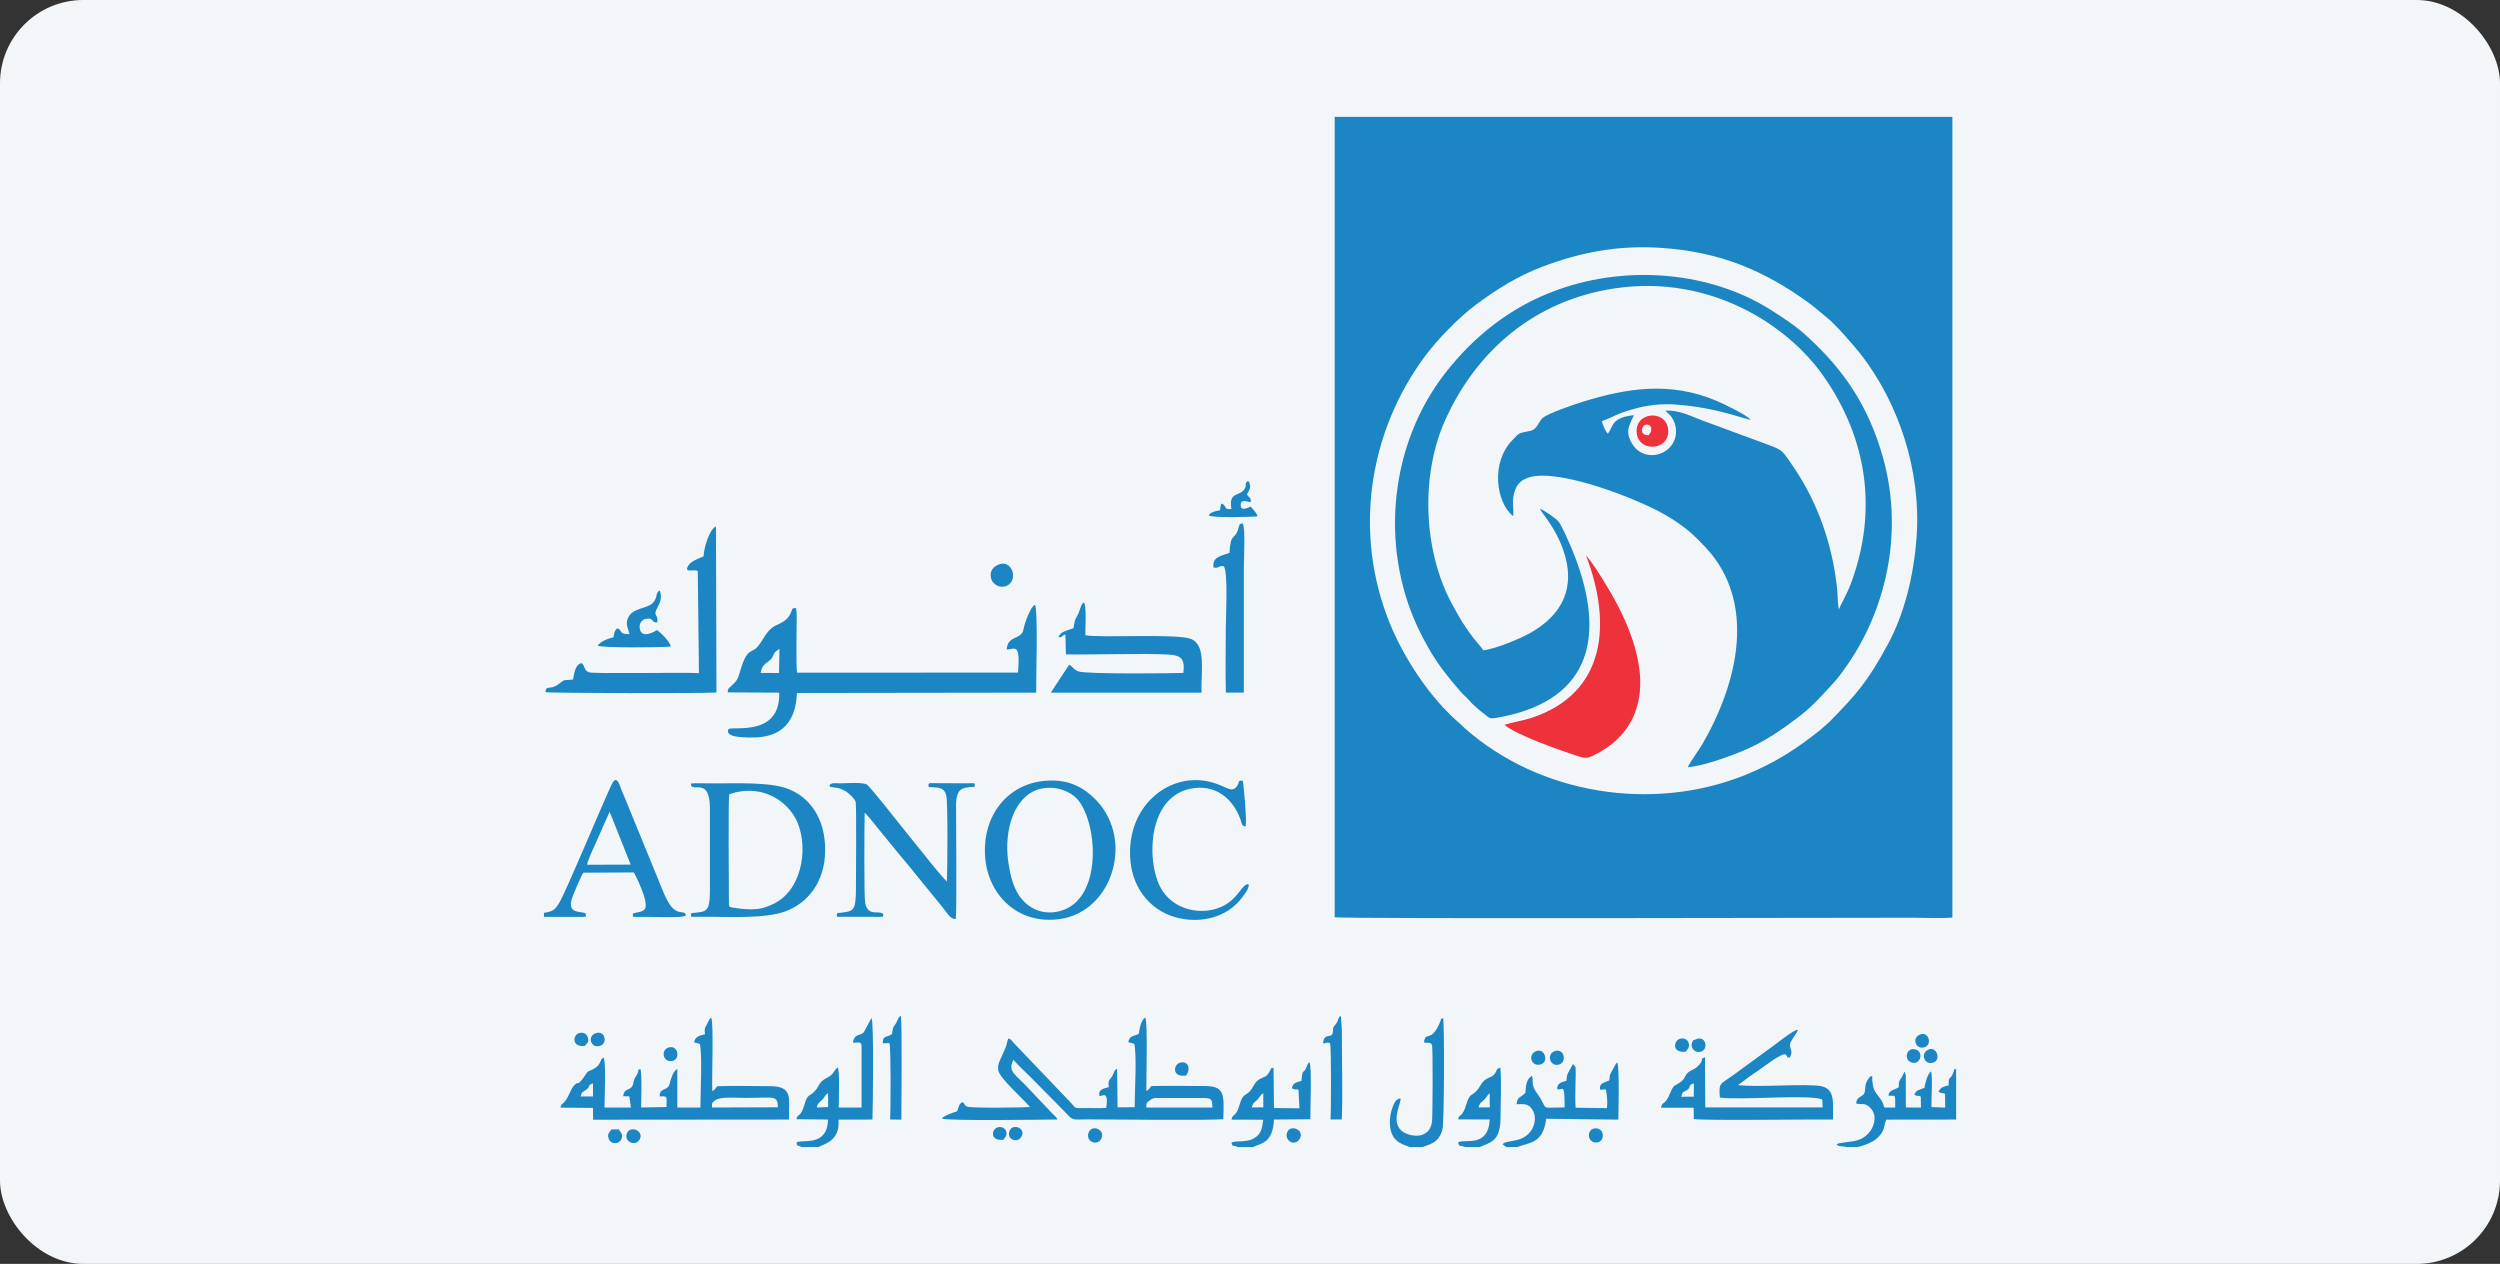 <svg width="180" height="91" viewBox="0 0 180 91" fill="none" xmlns="http://www.w3.org/2000/svg">
<rect x="0" y="0" width="180" height="91" fill="#333333" stroke="none"/>
<rect width="180" height="91" rx="6" fill="#F3F6F9"/>
<g clip-path="url(#clip0_1231_21924)">
<path d="M114.199 40.008C116.068 44.896 115.642 49.916 110.265 51.688C109.638 51.895 108.931 51.987 108.321 52.188C109.201 52.936 112.358 54.04 113.739 54.483C114.319 54.672 114.572 54.477 115.09 54.201C116.28 53.562 117.292 52.556 117.781 51.141C118.788 48.231 117.195 44.683 115.746 42.291C115.366 41.653 114.636 40.456 114.199 40.008ZM118.69 31.336C118.029 31.353 118.172 30.68 118.454 30.594C118.874 30.462 119.075 30.95 118.69 31.336ZM117.85 31.221C118.04 32.641 120.358 32.417 120.093 30.824C119.863 29.455 117.643 29.668 117.85 31.221Z" fill="#ED323C"/>
<path d="M138.002 38.559C137.812 41.428 137.104 44.206 135.943 46.357C134.482 49.066 133.671 49.986 131.716 51.975L131.089 52.533C129.37 53.908 127.828 54.914 125.683 55.788C118.99 58.497 110.852 57.197 105.475 52.441C105.314 52.303 105.28 52.24 105.136 52.119C103.014 50.331 101.093 47.421 100.052 44.844C97.436 38.375 98.528 31.1 102.634 25.602C103.543 24.389 105.09 22.802 106.326 21.893C107.804 20.8 109.271 19.88 111.042 19.207C113.607 18.23 116.338 17.643 119.473 17.839C123.837 18.109 126.989 19.466 130.232 21.807C130.738 22.175 131.124 22.543 131.584 22.905C132.147 23.348 133.493 24.895 133.959 25.487C136.731 29.047 138.312 33.901 138.002 38.559ZM140.572 8.413H96.096V66.042C96.625 66.168 133.51 66.076 137.731 66.076C138.623 66.076 139.71 66.134 140.572 66.065V8.413Z" fill="#1C86C4"/>
<path d="M106.792 46.823C106.654 46.575 106.39 46.322 106.177 46.052C105.469 45.149 105.142 44.58 104.578 43.55C102.427 39.623 102.295 34.159 104.049 30.26C106.321 25.205 110.536 21.611 116.287 20.76C123.096 19.754 128.703 23.359 131.319 27.12C134.448 31.612 135.224 36.816 133.24 42.078C132.97 42.785 132.527 43.539 132.395 43.884C132.308 43.441 132.32 42.785 132.268 42.32C131.923 39.214 130.894 36.218 129.18 33.694C128.352 32.474 128.386 32.428 127.426 32.066L122.549 30.266C121.715 29.956 120.928 29.518 119.921 29.564C119.996 29.674 119.938 29.593 120.025 29.68L120.26 29.91C120.588 30.306 120.766 30.899 120.628 31.468C120.295 32.865 118.294 33.331 117.483 31.899C116.988 31.031 117.322 30.605 117.644 29.892C116.011 30.065 116.172 30.68 115.769 31.227C115.568 31.025 115.418 30.611 115.332 30.324C116.269 29.984 116.327 29.8 117.719 29.421C118.644 29.168 119.628 29.053 120.657 29.128C123.671 29.352 125.511 30.168 126.063 30.226C125.683 29.841 124.234 29.133 123.567 28.851C120.283 27.465 117.172 27.92 113.889 28.949C113.279 29.139 111.514 29.743 111.105 30.071C110.743 30.358 110.72 30.916 110.145 31.031C109.271 31.209 109.432 31.14 108.891 31.692C107.327 33.291 107.701 36.166 108.943 37.161C109.006 36.782 108.891 36.27 108.96 35.798C109.075 34.993 109.443 34.51 110.26 34.326C112.526 33.826 117.805 35.896 119.743 36.983C120.6 37.46 121.451 38.058 122.112 38.708C122.354 38.95 122.526 39.117 122.768 39.375C126.523 43.349 125.131 49.163 122.572 53.574C122.359 53.942 121.606 54.989 121.526 55.23C122.515 55.19 124.349 54.517 125.218 54.172C127.012 53.459 128.231 52.585 129.634 51.515C130.537 50.825 131.25 49.991 131.998 49.186C132.354 48.807 132.717 48.3 133.004 47.881C135.672 44.039 137.139 38.513 135.569 32.923C134.522 29.197 132.722 26.603 130.117 24.222C129.295 23.469 128.432 22.899 127.397 22.25C123.216 19.644 117.339 19 112.14 20.869C108.839 22.054 106.154 24.159 104.026 26.902C100.092 31.98 99.333 39.255 102.059 45.132C102.588 46.265 103.14 47.214 103.813 48.139C104.061 48.484 105.124 49.807 105.441 50.083C105.682 50.29 105.768 50.434 105.993 50.658C106.142 50.808 107.131 51.682 107.31 51.711C107.637 51.763 108.88 51.452 109.225 51.354C115.28 49.612 115.338 44.539 113.032 39.191C112.842 38.748 112.48 37.943 112.25 37.593C112.106 37.374 111.134 36.707 110.875 36.632C110.996 36.949 111.968 37.92 112.554 39.6C113.486 42.262 112.52 44.286 110.105 45.615C109.443 45.971 107.735 46.713 106.792 46.823ZM54.771 48.45C54.828 47.956 55.087 47.794 55.386 47.576C55.789 47.277 55.541 47.024 56.122 46.725L56.088 48.456L54.771 48.45ZM72.483 46.765C73.029 46.771 73.489 46.184 73.294 48.427L57.387 48.433C57.312 48.007 57.358 45.149 57.364 44.309L57.341 43.924C57.284 43.694 57.347 43.872 57.278 43.769C56.979 43.809 57.065 43.832 56.944 44.114C56.714 44.666 56.289 44.821 55.835 45.046C55.179 45.373 54.983 46.046 54.558 46.552C54.144 47.047 53.822 46.621 53.367 48.076C53.109 48.899 53.155 48.927 52.643 49.399C52.465 49.566 52.384 49.583 52.401 49.853L56.105 49.87C56.197 53.097 52.712 52.251 52.453 52.499C52.166 53.079 53.459 53.085 53.908 53.102C54.621 53.12 55.288 53.039 55.829 52.78C56.829 52.303 57.33 51.314 57.376 49.894L74.605 49.87C74.588 48.973 74.749 43.924 74.519 43.545C74.214 43.654 73.754 44.89 73.691 45.31C73.564 46.087 72.529 45.718 72.483 46.765ZM82.535 79.74C82.535 79.383 82.558 79.401 82.76 79.245C82.903 79.136 82.99 79.056 83.26 79.056H86.567C87.222 79.056 87.28 79.096 87.291 79.74H82.535ZM69.309 79.349C69.004 79.51 69.05 79.683 68.918 80.01C68.676 80.091 67.934 80.327 67.813 80.534C68.078 80.718 75.209 80.614 76.146 80.603C76.031 80.384 75.882 80.309 75.663 80.062L74.214 78.532C73.087 77.284 72.535 77.221 72.96 76.307C73.351 76.744 73.691 77.043 74.168 77.52L76.601 79.981C77.308 80.729 77.072 80.597 78.366 80.597C80.028 80.597 87.044 80.683 88.073 80.58C88.16 78.682 88.131 78.193 86.693 78.193C85.439 78.193 84.134 78.159 82.892 78.199C82.777 78.348 82.714 78.463 82.535 78.561C82.524 77.814 82.65 73.552 82.461 73.259C82.127 73.472 82.047 74.099 81.989 74.444C81.581 74.633 81.339 74.547 81.236 75.036L81.667 75.151C81.862 76.031 81.696 78.596 81.696 79.717L80.465 79.728L80.431 76.951C80.172 77.072 80.229 77.29 80.022 77.566C79.804 77.859 79.798 77.814 79.827 78.273C79.436 78.394 79.062 78.423 79.16 78.923C79.395 78.906 79.832 78.515 79.654 79.763C79.194 79.809 78.631 79.775 78.159 79.78C77.302 79.786 77.515 79.844 77.072 79.366L73.001 75.105C72.771 74.858 72.828 74.846 72.604 74.766C72.397 75.272 72.633 75.001 72.034 76.255C71.919 76.496 71.822 76.738 71.879 77.077C71.977 77.624 73.57 79.021 74.162 79.706C73.955 79.734 69.901 79.809 69.619 79.671C69.395 79.567 69.51 79.516 69.309 79.349ZM52.505 57.185C54.684 56.432 56.461 57.508 57.226 58.836C58.261 60.624 57.888 63.943 55.789 65.029C55.409 65.225 54.995 65.398 54.495 65.449C53.948 65.507 53.391 65.444 52.879 65.363C52.493 65.305 52.482 65.329 52.482 64.943C52.476 63.678 52.43 57.726 52.505 57.185ZM49.745 56.536C49.928 57.024 51.084 55.989 51.113 58.123V64.207C51.107 65.708 50.791 65.622 50.003 65.725C49.675 65.766 49.831 65.685 49.745 65.858C49.813 66.042 49.532 66.013 50.469 66.007C52.286 65.99 54.966 66.185 56.519 65.628C58.187 65.024 59.4 63.477 59.411 61.228C59.429 58.957 58.319 57.335 56.599 56.748C55.306 56.306 52.988 56.403 51.458 56.403L50.061 56.392C49.538 56.415 49.831 56.432 49.745 56.536ZM56.001 79.723L51.263 79.74C51.269 79.389 51.228 79.429 51.475 79.234C51.861 78.935 52.936 79.05 53.638 79.05C55.714 79.05 56.001 78.82 56.001 79.723ZM42.694 78.003V78.946H41.808C41.883 78.596 41.947 78.647 42.194 78.469C42.568 78.21 42.245 78.147 42.694 78.003ZM50.757 74.466C50.371 74.558 50.044 74.639 49.974 75.047L50.389 75.162C50.573 75.835 50.429 78.814 50.429 79.74H48.767V76.968C48.474 77.1 48.307 77.647 48.215 78.02C48.065 78.607 47.496 78.251 47.496 78.946C48.117 78.889 47.985 78.992 47.985 79.706L46.162 79.74C46.162 79.245 46.242 77.267 46.104 76.968C45.8 77.077 46.11 76.968 45.811 77.463C45.633 77.75 45.679 77.629 45.587 78.032C45.46 78.59 44.914 78.279 44.874 78.929L45.311 78.935L45.426 79.74H43.522C43.522 79.073 43.654 76.56 43.465 76.146C43.108 76.312 43.373 76.652 42.654 77.008C42.315 77.175 42.383 77.054 42.188 77.342C41.435 78.423 41.803 77.693 41.343 78.147C41.205 78.285 41.113 78.486 41.021 78.693C40.578 79.683 40.422 79.314 40.353 79.751L42.694 79.769L42.7 80.62L56.806 80.608C56.778 79.119 57.163 78.204 55.432 78.204C54.19 78.204 52.867 78.164 51.636 78.21C51.493 78.4 51.481 78.446 51.286 78.567C51.234 77.745 51.407 73.621 51.205 73.27C51.044 73.38 51.004 73.552 50.895 73.753C50.722 74.076 50.716 74.035 50.757 74.466ZM77.285 45.235C76.813 45.419 76.365 45.448 76.215 45.874C76.532 45.908 76.371 45.787 76.71 45.678L76.744 47.116C78.78 47.15 82.305 47.03 84.088 47.127C85.049 47.179 85.319 47.415 85.204 48.45C84.629 48.479 78.211 48.554 77.641 48.341C77.509 48.295 77.406 48.214 77.319 48.139C77.124 47.973 77.17 47.961 76.98 47.858L75.657 49.87H86.509C86.469 48.255 86.854 46.426 85.739 46C84.686 45.598 79.234 45.949 78.142 45.736C78.142 45.322 78.245 43.631 78.038 43.366C77.808 43.504 77.745 44.011 77.618 44.229C77.319 44.764 77.412 44.62 77.285 45.235ZM72.592 62.028C72.276 59.75 73.024 57.324 74.812 56.823C75.939 56.507 77.095 56.961 77.624 57.605C79.05 59.353 79.39 64.719 76.371 65.582C75.134 65.932 74.168 65.432 73.587 64.759C73.012 64.104 72.742 63.103 72.592 62.028ZM74.944 56.254C72.379 56.616 70.66 58.899 70.942 61.844C71.195 64.443 73.271 66.588 76.296 66.174C80.201 65.639 81.805 60.159 78.631 57.324C77.716 56.501 76.572 56.024 74.944 56.254ZM50.653 40.065C50.354 40.18 49.773 40.405 49.595 40.669C49.169 41.296 49.894 40.974 50.239 41.101L50.325 48.467C49.302 48.392 42.752 48.536 42.407 48.404C42.016 48.255 42.142 47.938 41.877 47.748C41.435 47.823 41.348 48.416 41.262 48.922C40.514 49.019 40.762 48.847 40.21 49.261C39.589 49.727 39.336 49.278 39.267 49.836C39.658 49.911 50.843 49.934 51.585 49.859L51.55 37.909C51.125 38.041 50.688 39.358 50.653 40.065ZM59.716 56.536C59.831 56.76 59.647 56.599 59.929 56.679C60.182 56.748 60.234 56.633 60.838 56.944C61.079 57.065 61.562 57.531 61.608 57.743C61.672 58.031 61.631 63.316 61.626 64.075C61.614 65.605 61.447 65.605 60.516 65.72C60.153 65.766 60.355 65.656 60.245 65.858C60.314 66.03 60.033 66.019 60.976 66.007L63.299 66.013C63.627 65.99 63.529 66.059 63.61 65.858C63.414 65.449 62.488 66.093 62.293 65.012C62.201 64.512 62.235 59.089 62.258 58.52C62.419 58.635 62.914 59.267 63.069 59.463L64.674 61.429C64.967 61.786 65.208 62.051 65.484 62.401L67.888 65.352C68.291 65.875 68.434 66.168 68.814 66.174C68.9 65.674 68.831 59.123 68.837 57.991C68.843 57.312 68.941 56.8 69.585 56.702C70.395 56.582 70.062 56.783 70.194 56.536C70.102 56.357 70.43 56.392 69.435 56.398L67.181 56.386C66.83 56.398 66.939 56.334 66.836 56.53C66.939 56.748 66.784 56.645 67.181 56.679C67.641 56.72 68.009 56.731 68.135 57.295C68.256 57.83 68.216 62.971 68.17 63.465C67.359 62.695 63.172 57.209 62.448 56.513C62.224 56.294 60.941 56.398 60.573 56.398C60.056 56.403 59.923 56.323 59.716 56.536ZM121.048 78.964C121.181 78.492 121.198 78.688 121.503 78.458C121.807 78.222 121.485 78.141 121.963 78.003L121.951 78.958L121.048 78.964ZM128.852 76.151C129.209 75.594 128.703 75.484 128.95 74.996C129.099 74.697 129.41 74.352 129.444 74.139C129.186 74.133 128.104 74.978 127.828 75.191L124.775 77.422C124.113 77.911 123.82 77.957 123.809 78.412C123.803 78.613 123.803 78.831 123.832 79.027C125.321 79.228 130.221 78.78 131.198 79.159L131.233 79.734H122.779L122.762 76.123C122.302 76.301 122.762 76.186 122.348 76.658C122.227 76.796 122.089 76.922 121.859 77.026C121.238 77.302 121.416 77.595 121.048 77.871C120.548 78.251 120.548 77.998 120.243 78.722C119.852 79.671 119.697 79.234 119.593 79.757H121.945L121.951 80.568C122.474 80.7 130.606 80.58 131.975 80.608C131.969 79.481 132.153 78.44 131.17 78.216C130.163 77.986 126.535 78.314 125.126 78.124C125.338 78.003 125.706 77.698 125.925 77.537C126.195 77.342 126.471 77.164 126.747 76.974C127.069 76.75 128.133 75.916 128.53 75.898C128.812 76.146 128.559 76.129 128.852 76.151ZM42.269 62.263C42.291 61.964 42.901 60.693 43.051 60.354C43.332 59.71 43.585 59.106 43.896 58.451L45.408 62.252L42.269 62.263ZM39.163 65.725V66.013H41.544C42.154 66.019 42.194 66.059 42.188 65.863C42.182 65.467 40.699 66.036 41.21 64.604C41.325 64.282 41.86 63.017 42.004 62.833L45.639 62.816C45.679 62.873 46.771 64.972 46.426 65.455C46.277 65.662 45.868 65.685 45.771 65.72C45.483 65.817 45.673 65.645 45.552 65.863C45.644 66.065 45.483 66.001 45.897 66.019C46.047 66.024 46.277 66.013 46.432 66.013C47.03 66.013 49.169 66.105 49.377 65.927C49.342 65.455 48.865 65.973 48.278 65.202C48.031 64.874 47.83 64.403 47.657 63.971L44.971 57.404C44.879 57.18 44.782 56.978 44.701 56.754C44.667 56.662 44.615 56.495 44.575 56.421C44.298 55.846 44.097 56.357 43.942 56.691C43.212 58.278 40.739 64.219 40.273 64.989C39.98 65.472 39.865 65.616 39.163 65.725ZM89.896 63.667C89.459 63.58 89.206 64.621 88.142 65.191C86.67 65.984 84.416 65.61 83.513 63.816C82.541 61.878 82.662 57.427 85.687 56.794C87.458 56.421 88.746 57.444 89.316 59.003C89.413 59.273 89.373 59.463 89.672 59.503C89.81 59.29 89.528 56.329 89.477 56.214C89.051 56.173 89.31 56.323 89.011 56.668C88.608 57.128 88.229 56.518 86.975 56.26C84.002 55.644 81.034 58.192 81.391 61.999C81.592 64.109 82.972 65.697 84.928 66.116C86.561 66.473 88.24 66.019 89.252 64.84C89.442 64.604 89.994 63.971 89.896 63.667ZM59.624 78.716V79.706L58.802 79.74C58.894 79.401 58.969 79.406 59.181 79.205C59.389 79.004 59.377 78.826 59.624 78.716ZM57.698 82.587H58.923C59.348 82.362 60.498 82.15 60.372 80.614L62.816 80.608C62.85 79.694 62.925 73.702 62.758 73.316C62.741 73.322 62.724 73.322 62.718 73.345L62.206 74.3C61.959 74.622 61.522 74.363 61.413 75.076C62.08 75.042 62.034 74.978 62.034 75.778V79.74H60.389C60.389 79.205 60.481 77.146 60.314 76.853C59.975 77.106 60.125 77.313 59.475 77.641C58.946 77.911 59.02 78.17 58.67 78.555C58.296 78.969 58.152 78.734 57.939 79.481C57.629 80.551 57.399 80.148 57.353 80.585L59.613 80.608C59.613 81.224 59.417 81.672 59.003 81.931C58.44 82.282 57.617 82.086 57.353 82.259C57.387 82.592 57.387 82.397 57.698 82.587ZM88.522 39.807C87.912 40.037 87.274 40.077 87.372 40.865C87.826 40.928 87.705 40.715 88.114 40.767C88.436 41.227 88.257 44.39 88.257 45.23C88.257 46.765 88.223 48.341 88.263 49.87L89.557 49.865V40.738C89.557 40.163 89.684 38.024 89.471 37.679C89.177 37.736 89.246 37.8 89.149 38.104C88.879 38.944 88.608 38.294 88.522 39.807ZM132.952 82.587H133.786C133.803 82.575 133.832 82.546 133.844 82.564C133.844 82.564 134.741 82.351 135.166 81.937C135.322 81.787 135.483 81.621 135.592 81.367C135.678 81.155 135.718 80.781 135.816 80.614L140.842 80.608V76.962C140.584 77.054 140.773 76.893 140.635 77.233C140.377 77.888 140.302 77.342 140.302 78.147C139.991 78.222 139.681 78.279 139.577 78.624L139.681 78.665C139.968 78.762 139.853 78.665 140.043 78.757L140.055 79.746L139.065 79.711C139.048 79.153 139.169 77.526 139.031 77.135C138.749 77.382 138.623 77.986 138.554 78.331C138.209 78.469 137.944 78.475 137.829 78.826C137.846 78.837 137.869 78.843 137.887 78.849L138.002 78.889C138.22 78.958 138.019 78.826 138.295 78.958L138.306 79.746L137.219 79.734V78.429C137.219 78.21 137.219 77.986 137.219 77.767C137.219 77.687 137.225 77.509 137.219 77.434L137.156 77.204C137.15 77.175 137.139 77.169 137.133 77.152L136.989 77.434C136.926 77.56 136.926 77.549 136.846 77.675C136.685 77.94 136.731 77.957 136.708 78.279C136.357 78.515 136.035 78.452 135.96 78.877C136.489 78.975 136.455 78.624 136.455 79.74H135.672C135.402 78.699 134.793 78.981 134.798 77.468C134.505 77.595 134.747 77.405 134.528 77.675C134.252 78.02 134.315 78.377 134.264 78.613C134.177 79.021 133.66 78.889 133.648 79.458L133.896 79.493C134.114 79.504 134.241 79.458 134.453 79.591C134.591 79.677 134.775 79.878 134.862 80.039C135.08 80.47 134.925 81.057 134.689 81.396C134.229 82.052 133.711 82.15 132.964 82.23L132.383 82.322C132.274 82.362 132.308 82.351 132.245 82.397C132.285 82.437 132.222 82.483 132.579 82.541C132.722 82.552 132.82 82.541 132.952 82.587ZM108.46 82.587H109.271C110.03 82.247 111.111 82.403 111.324 80.551L116.522 80.614C116.522 80.309 116.62 76.75 116.436 76.485L116.315 76.652C115.947 77.33 115.901 77.279 115.867 77.79C115.522 77.957 115.108 77.969 115.211 78.463L115.62 78.429C115.706 78.854 115.752 79.326 115.7 79.786L113.446 79.757C113.371 78.958 113.486 77.468 113.44 76.824L113.25 76.606C112.888 77.325 112.819 77.238 112.784 77.814C112.428 77.928 112.112 77.969 112.117 78.417C112.514 78.578 112.652 77.819 112.652 79.734C110.691 79.74 111.577 79.964 110.685 78.745C110.156 78.026 110.461 77.779 110.289 77.463C109.892 77.71 109.857 78.193 109.829 78.682C109.489 79.05 109.242 78.929 109.196 79.504C109.846 79.475 110.105 79.487 110.375 79.976C110.588 80.355 110.536 80.861 110.335 81.247C109.748 82.362 108.46 82.023 108.19 82.38C108.264 82.466 108.368 82.523 108.46 82.587ZM90.126 79.734C90.247 79.326 90.333 79.389 90.546 79.165C90.684 79.021 90.776 78.774 90.954 78.722L90.96 79.728L90.126 79.734ZM89.12 82.587H90.218C90.805 82.305 91.645 82.322 91.725 80.608L94.347 80.585C94.336 79.93 94.457 76.836 94.29 76.502C94.117 76.56 94.25 76.479 94.152 76.629C94.14 76.646 94.089 76.784 94.077 76.819C93.818 77.422 93.79 76.83 93.703 77.825C93.364 77.923 93.076 77.963 93.019 78.354C93.036 78.365 93.059 78.377 93.071 78.383L93.238 78.44C93.347 78.463 93.22 78.388 93.491 78.463L93.56 79.797L91.725 79.78L91.696 76.87C91.374 76.997 91.65 76.744 91.415 77.141C91.162 77.572 91.144 77.463 90.713 77.687C90.299 77.906 90.27 78.291 89.965 78.596C89.643 78.918 89.482 78.745 89.252 79.539C88.965 80.528 88.746 80.125 88.671 80.614L90.954 80.62C90.862 81.321 90.793 81.655 90.282 81.96C89.724 82.288 88.953 82.098 88.671 82.27C88.718 82.604 88.775 82.42 89.12 82.587ZM101.484 82.587H102.439C102.83 82.403 103.618 82.334 103.859 81.304C103.986 80.746 104.003 74.012 103.911 73.299C103.618 73.449 103.905 73.15 103.577 73.828C102.979 75.065 102.634 74.208 102.525 75.053L102.623 75.076C102.859 75.105 102.997 75.019 103.1 75.237C103.181 75.421 103.146 80.522 103.106 80.775C102.91 82.081 101.547 81.833 101.053 81.517C100.064 80.884 100.846 79.562 100.846 79.09C100.478 79.102 100.346 79.475 100.202 79.912C100.075 80.309 100.035 80.769 100.098 81.206C100.271 82.322 101.156 82.42 101.484 82.587ZM106.447 79.734C106.579 79.355 106.597 79.429 106.844 79.199C107.028 79.027 107.045 78.895 107.258 78.705L107.264 79.734H106.447ZM105.487 82.587H106.545C107.281 82.242 108.034 82.23 108.04 80.47C108.04 79.355 108.115 77.917 108.023 76.859C107.614 77.031 107.862 77.049 107.58 77.359C107.425 77.537 107.304 77.532 107.039 77.675C106.637 77.9 106.631 78.222 106.28 78.573C105.895 78.958 105.82 78.716 105.573 79.522C105.262 80.545 105.061 80.137 104.986 80.597L107.258 80.603C107.154 82.684 105.441 81.966 104.992 82.247C105.05 82.621 105.136 82.431 105.487 82.587Z" fill="#1C86C4"/>
<path d="M45.334 45.661C44.494 45.661 44.862 45.391 44.448 45.235C44.253 45.379 44.218 45.586 44.172 45.885C43.798 45.96 43.194 46.201 43.033 46.489C43.321 46.656 47.674 46.621 48.29 46.552C48.261 46.201 47.473 45.448 47.295 45.367C47.295 45.367 46.122 46.15 46.053 45.166C46.03 44.867 46.225 44.608 46.507 44.557C47.117 44.447 46.886 44.885 47.329 44.804C47.41 44.166 46.973 44.407 47.335 43.752C47.554 43.355 47.674 42.992 47.508 42.515C47.157 42.682 47.398 42.987 47.002 43.412C46.605 43.838 45.547 43.746 45.224 44.482C45.006 44.971 45.224 45.241 45.334 45.661ZM63.995 75.099C64.001 75.082 64.024 75.105 64.041 75.111C64.15 75.381 64.133 79.976 64.087 80.603L64.898 80.614C64.904 79.659 64.961 73.587 64.858 73.15C64.639 73.23 64.645 73.489 64.478 73.725C64.242 74.07 64.306 73.989 64.237 74.363L64.208 74.466C63.828 74.719 63.547 74.524 63.558 75.122L63.995 75.099ZM95.262 75.128C95.573 75.105 95.538 75.007 95.762 75.111C95.86 75.392 95.843 80.004 95.797 80.603H96.608C96.688 78.941 96.608 76.031 96.613 74.121L96.544 73.161C96.326 73.287 96.51 73.063 96.349 73.403C96.274 73.558 96.349 73.483 96.222 73.673C96.044 73.943 95.987 73.851 95.969 74.242C95.946 74.898 95.325 74.242 95.262 75.128ZM88.66 36.644C88.062 36.736 88.35 36.368 87.947 36.258C87.872 36.402 87.861 36.529 87.844 36.736C87.556 36.793 87.148 36.862 87.021 37.109C87.332 37.311 89.971 37.213 90.541 37.184C90.466 36.874 90.213 36.695 90.052 36.471C89.862 36.546 89.35 36.833 89.333 36.385C89.31 35.907 89.787 36.115 90.04 36.161C90.109 35.833 89.948 35.885 89.781 35.591C89.862 35.39 90.069 35.223 89.994 34.884L89.96 34.775C89.919 34.671 89.908 34.683 89.868 34.631C89.534 34.826 89.816 34.867 89.609 35.206C89.258 35.77 88.442 35.373 88.66 36.644ZM71.845 40.669C71.368 40.888 71.224 41.296 71.396 41.756C71.517 42.072 71.989 42.383 72.466 42.187C73.38 41.802 72.874 40.192 71.845 40.669ZM93.583 81.988C93.945 81.379 92.95 80.919 92.686 81.505C92.427 82.098 93.215 82.609 93.583 81.988ZM79.292 81.988C79.614 81.356 78.659 80.936 78.401 81.5C78.09 82.172 78.999 82.564 79.292 81.988ZM114.412 81.856C114.51 82.431 115.493 82.42 115.395 81.661C115.315 81.04 114.286 81.103 114.412 81.856ZM111.939 75.68C111.289 75.91 111.634 76.91 112.319 76.623C112.825 76.41 112.601 75.444 111.939 75.68ZM110.565 75.697C109.978 75.956 110.26 76.841 110.939 76.635C111.537 76.456 111.232 75.404 110.565 75.697ZM44.023 81.321C43.885 81.54 43.712 81.609 43.816 81.96C43.959 82.454 44.672 82.414 44.776 81.902C44.834 81.615 44.684 81.54 44.557 81.316L44.023 81.321ZM46.047 82.057C46.415 81.436 45.391 81.011 45.15 81.569C44.874 82.195 45.736 82.575 46.047 82.057ZM48.157 75.415C47.548 75.582 47.715 76.531 48.416 76.387C49.008 76.272 48.83 75.231 48.157 75.415ZM138.767 75.611C138.226 75.944 138.64 76.79 139.278 76.468C139.767 76.226 139.393 75.231 138.767 75.611ZM42.827 74.415C42.28 74.662 42.556 75.536 43.235 75.289C43.798 75.088 43.528 74.098 42.827 74.415ZM122.078 74.846C121.928 74.921 121.911 74.817 121.825 75.082C121.773 75.243 121.79 75.335 121.848 75.456C121.957 75.697 122.256 75.829 122.555 75.68C123.021 75.438 122.774 74.501 122.078 74.846ZM121.365 75.72C121.52 75.513 121.681 75.427 121.577 75.076C121.503 74.835 121.215 74.691 120.905 74.811C120.508 74.961 120.37 75.829 121.365 75.72ZM137.524 76.445C138.168 76.813 138.554 75.875 138.025 75.605C137.358 75.272 137.03 76.186 137.524 76.445ZM85.394 77.44C85.785 76.928 85.514 76.289 84.888 76.543C84.496 76.704 84.376 77.583 85.394 77.44ZM138.191 74.507C137.611 74.788 137.984 75.628 138.594 75.392C139.158 75.174 138.836 74.19 138.191 74.507ZM42.096 75.312C42.263 75.105 42.435 75.053 42.32 74.674C42.24 74.409 41.929 74.277 41.636 74.403C41.251 74.57 41.153 75.392 42.096 75.312ZM73.57 81.793C73.84 81.229 72.955 80.89 72.713 81.367C72.385 82.023 73.277 82.397 73.57 81.793ZM72.242 82.063C72.374 81.873 72.546 81.758 72.437 81.442C72.357 81.218 72.081 81.068 71.776 81.189C71.402 81.333 71.258 82.167 72.242 82.063Z" fill="#1C86C4"/>
</g>
<defs>
<clipPath id="clip0_1231_21924">
<rect width="101.674" height="74.173" fill="white" transform="translate(39.163 8.413)"/>
</clipPath>
</defs>
</svg>
